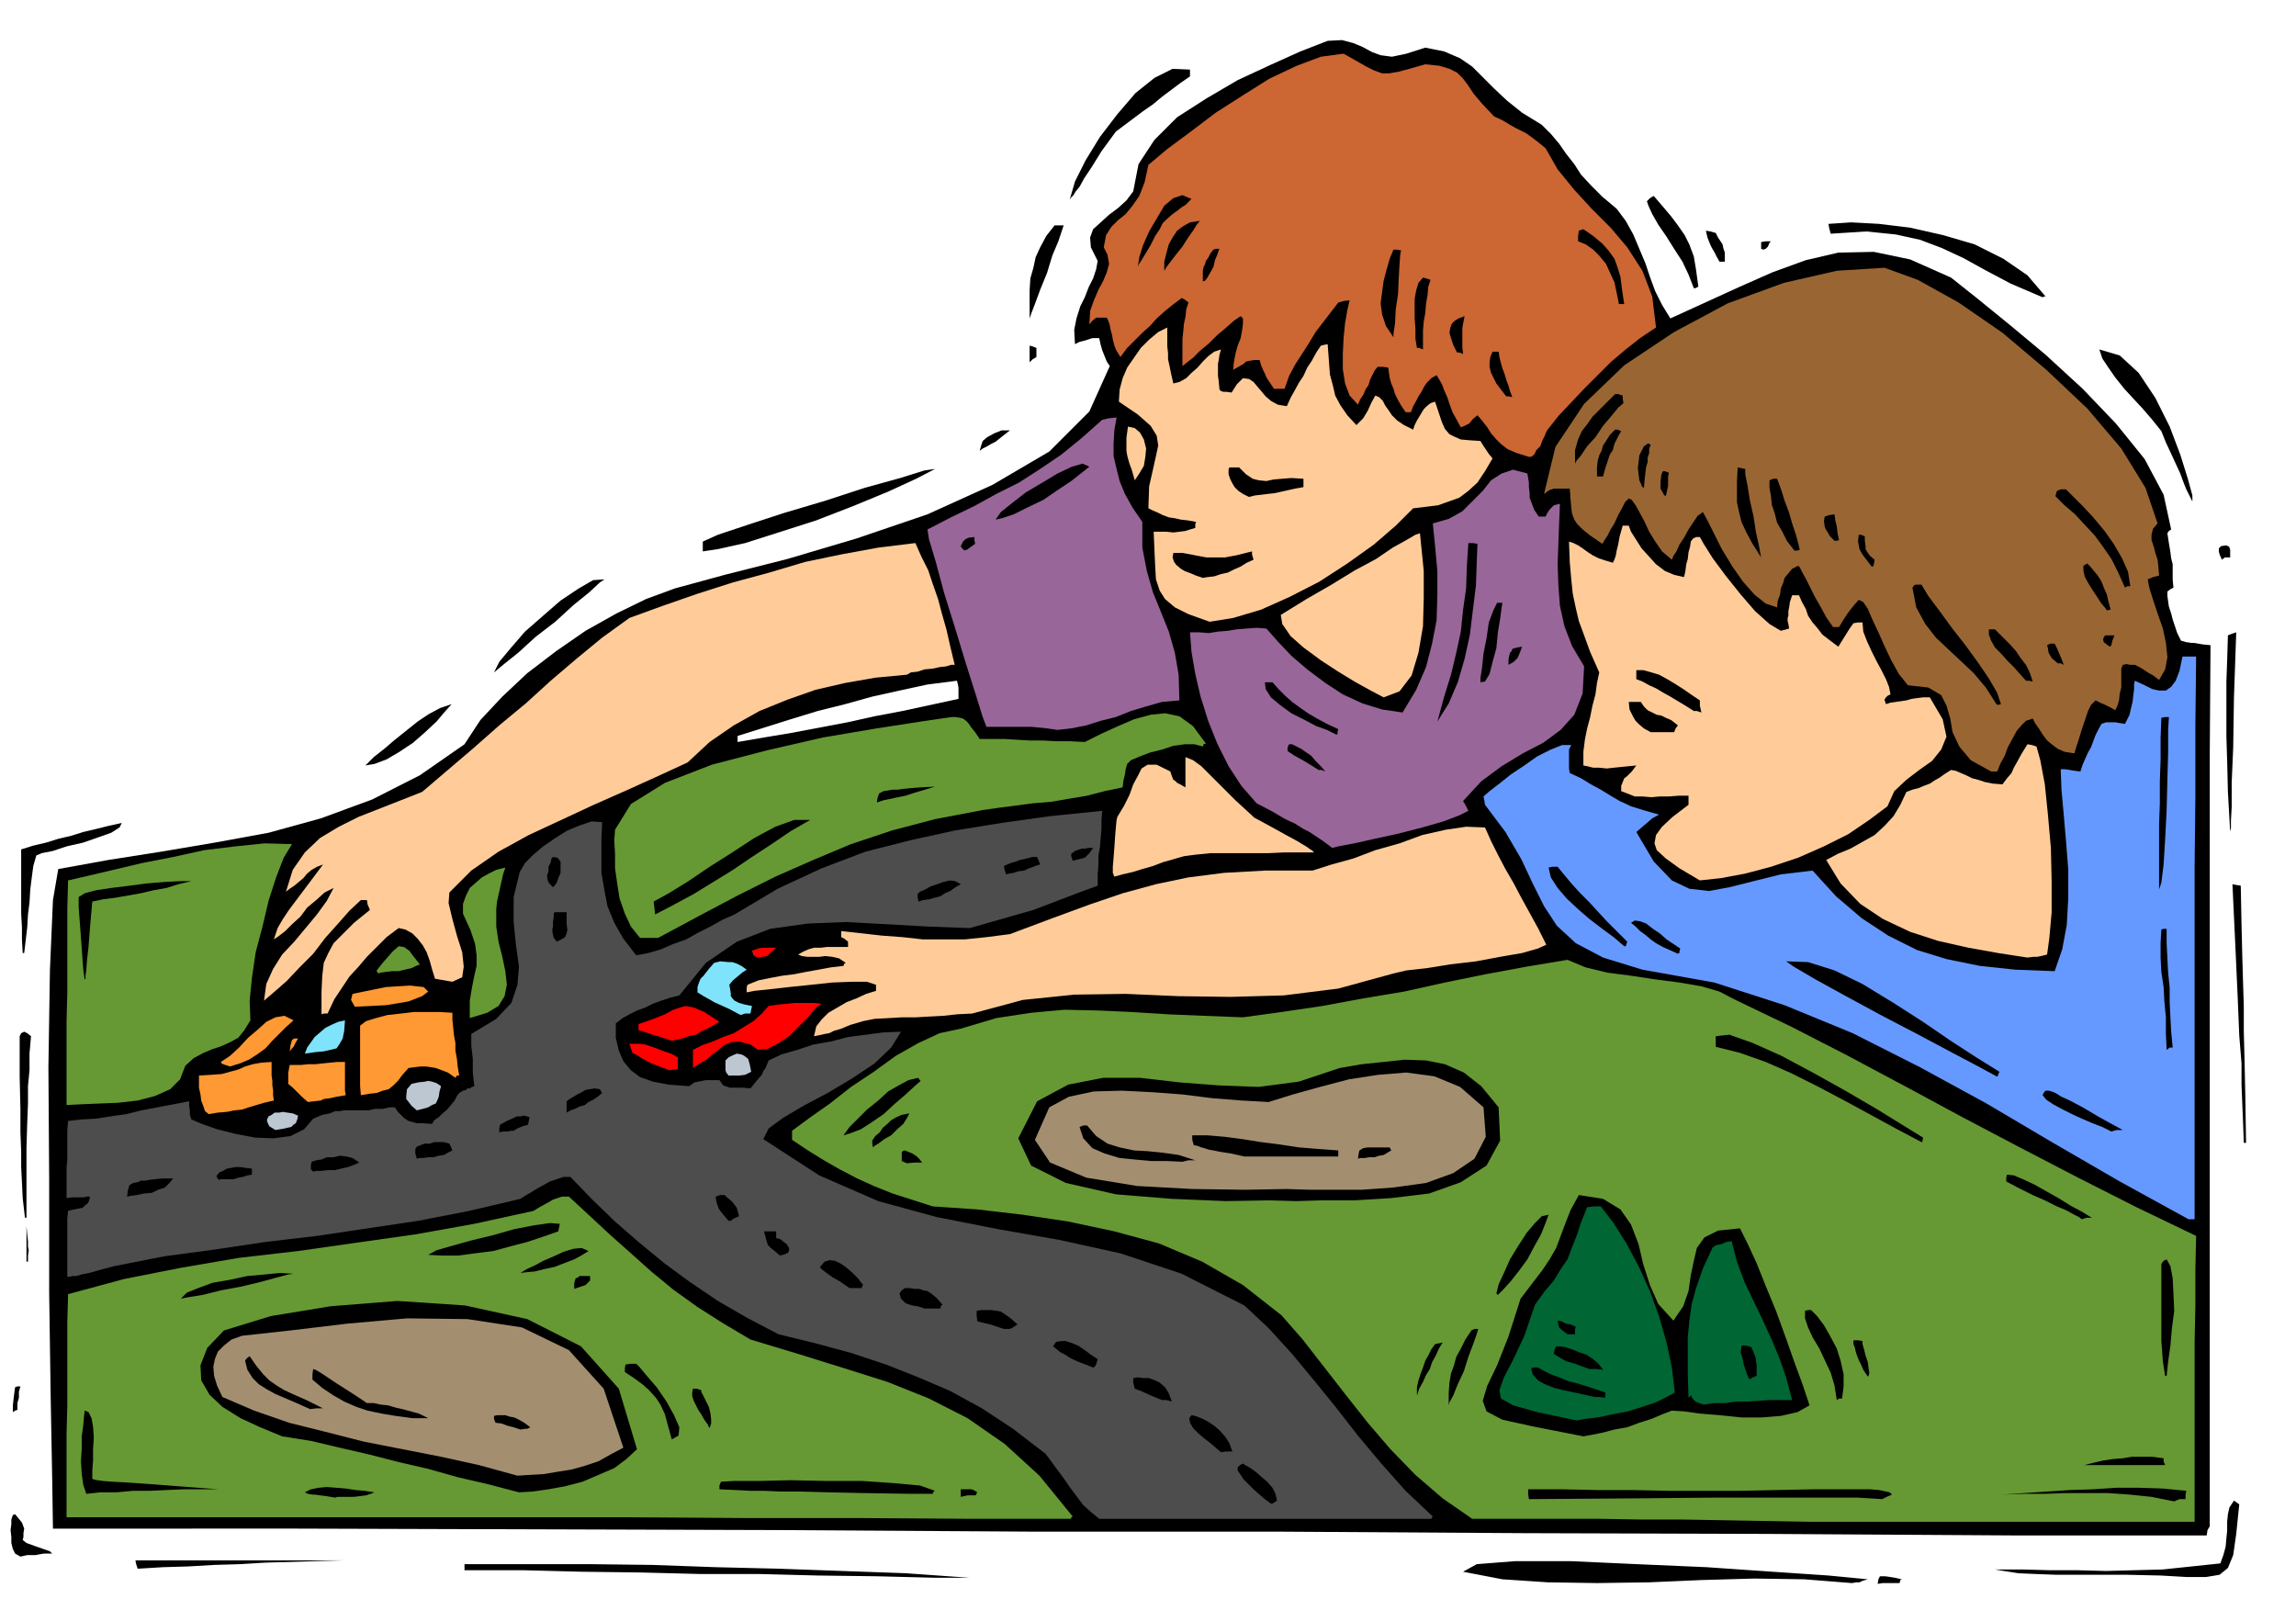 <svg xmlns="http://www.w3.org/2000/svg" fill-rule="evenodd" height="341.545" preserveAspectRatio="none" stroke-linecap="round" viewBox="0 0 3035 2114" width="490.455"><style>.brush1{fill:#000}.pen1{stroke:none}.brush2{fill:#693}.brush4{fill:#a38f70}.brush5{fill:#063}.brush7{fill:#bdc7d1}.brush8{fill:#f93}.brush9{fill:red}.brush10{fill:#80e3fc}.brush11{fill:#fc9}.brush12{fill:#969}</style><path class="pen1 brush1" d="m2448 2093-63-5-66-1-70 2-69 3-69 1-65-1-60-4-52-10 18-10 51-4h73l88 4 92 4 87 6 74 5 52 5-7 2-4 2h-4l-6 1zm34 1 1-6 2-4h7l7 1 6 1 9 2-2 1-1 4h-22l-7 1zm-1190-6h17-17zm-54-2-79-2-78-1-78-2h-78l-78-2-78-1-78-2h-77v-8h165l83 1 84 3 83 2 84 3 84 3 85 6h-44zm1573-4h-93l-27-1-23-1-19-3-12-2h36l36 1h37l38 1 37-1 38-1 38-4 38-4 4-11 3-11 1-11 1-10v-12l1-10 2-9 6-9 3 2 4 3-4 39-4 28-7 17-11 9-18 3h-25l-35-2-45-1zm-2629-8-2-6-1-5h274l-35 1-34 1-34 1-33 2-34 1-34 2-34 1-33 2zm-155-16-7-4-3-6-2-8v-8l-1-9 1-8v-6l1-3 1-3 3-1 9 11 3 8-1 6v5l-1 4 5 4 11 4 20 7 1 1 2 2H58l-6 1-5 1H36l-9 2z"/><path class="pen1 brush1" d="m2661 2030-324-2-324-1-324-2h-324l-324-2-324-1-324-1H70l-1-65-2-109-2-138v-150l-1-148 2-128 4-93 7-41 66-12 70-11 71-12 71-13 69-19 68-25 63-32 59-41 21-32 29-31 33-31 38-29 39-27 41-23 39-19 38-14 66-18 83-21 91-27 94-32 86-39 75-44 53-53 27-60-4-6-2-5-2-5-2-5-2-7-2-9h-9l-9 3-8 2-6 3-1-19 3-15 5-16 6-12 5-13 6-12 4-12 2-11-9-18-1-13 4-11 10-9 11-10 12-9 11-10 9-12 7-36 21-32 30-30 39-25 41-24 43-20 40-18 36-14 19-1 15 4 12 5 13 7 11 4 15 2 19-4 25-8 25 5 21 9 16 11 15 15 14 14 17 16 20 16 26 16 12 12 11 13 9 13 11 14 9 14 13 14 15 15 19 16 12 16 10 18 8 19 8 19 6 18 7 19 9 18 11 18 46-21 46-21 43-19 44-16 43-10 47-1 48 10 54 24 34 27 43 35 48 40 49 45 44 46 38 47 25 47 10 46-3 2-2 3 2 13 2 12 1 8 2 8v20l1 11-4 2-4 3v6l1 7 1 7 3 9 2 8 3 9 3 9 5 10 7 2 7 1h3l6 1 6 1 10 1-1 145v1020l-3 5-1 7h-256zM975 981l35-6 36-6 37-7 37-7 36-8 37-7 37-8 37-8v-15l-1-5-1-4-39 5-37 8-36 8-36 10-36 9-36 11-35 11-35 11v8z"/><path class="pen1 brush2" d="m2394 2012-57-1-55-1-57-1h-55l-57-1h-167l-39-27-36-31-33-34-30-35-30-38-28-36-28-36-28-32-51-40-54-31-57-24-59-16-61-13-60-9-60-7-59-4-28-9-25-8-25-10-22-10-23-12-21-12-21-13-21-14v-12l23-17 27-19 28-22 30-20 29-21 30-17 28-13 28-6 47-14 46-7 44-4 45 1 44 2 47 3 48 2 52 2 51-7 54-8 54-10 54-9 54-12 54-11 54-10 54-9 24 10 29 7 31 4 33 5 31 4 29 5 24 7 19 10 75 36 76 39 75 40 76 41 76 40 77 40 77 39 79 38-1 46v47l-1 47v238h-507zm-1114-4-150-1H981l-149-1H88v-112l1-36v-111l1-36 74-20 76-15 76-13 78-9 77-11 78-11 78-14 78-17 10-6 11-6 5-3 6-2 6-2h9l27 25 28 26 27 24 28 25 28 23 32 23 33 21 37 22 63 19 61 19 57 18 55 22 51 26 49 34 46 42 44 54-2 1v2h-136z"/><path class="pen1" style="fill:#4d4d4d" d="m1453 2008-11-9-10-9-9-12-9-12-9-13-9-12-8-11-6-8-43-33-41-27-42-23-42-18-43-17-45-15-48-13-49-12-42-22-38-22-37-25-34-25-34-28-31-27-31-30-28-29h-9l-9 3-9 3-9 5-9 5-8 5-7 4-6 4-68 16-67 13-67 10-67 10-68 8-67 10-67 9-66 13-19 5-14 4-10 2-7 2h-6l-2 1h-4v-77l1-10 3-1 5-1 5-1 6-1 3-3 4-3 2-4 1-5h-4l-4 1H96l-8 1v-40l1-12v-38l1-12 18-2 19-1 19-3 21-3 20-5 21-4 21-4 21-4v6l1 6v6l2 6 14 6 20 7 24 6 26 5 24 1 23-3 18-9 12-14 12-5 10-2 7-3h6l6-1h32l9-2h10l9-2h7l4 6 5 5 3 3 6 4 4 1 7 2h8l12 1 3-5 6-4 5-5 6-5 5-6 5-6 3-6 3-4 5-3 4-1 2-2h3l3-2 3-1-1-9-1-9v-18l-1-9-1-8v-16l33-20 20-21 8-24 2-24-4-29-3-30v-33l8-33 7-12 11-11 13-11 16-11 16-10 17-7 15-5 14 1-1 22v45l4 23 4 21 9 22 12 21 17 22 16-3 17-5 16-7 17-6 16-9 16-8 16-9 16-7 57-34 58-27 58-22 59-15 59-13 62-10 64-9 69-7-1 12v12l-1 12-1 12-2 11v12l-1 13v15l-22 8-21 8-21 8-21 8-21 6-21 6-21 6-21 6-55-2-54-3-54-3-51 2-50 7-44 17-41 28-35 43-12 3-12 4-11 4-10 5-11 4-10 5-9 5-9 7v19l4 17 6 14 10 12 12 9 17 6 21 4 27 2 7-5 10-2 5-1h18l5 7 9 3h18l9 1 8-10 7-8 2-5 3-4 2-5 2-5 17-8 21-6 21-7 23-4 23-6 23-3 23-3 24-1-13 21-22 21-30 20-32 19-32 17-27 16-19 14-7 14 74 48 78 34 77 21 81 16 80 14 82 18 81 27 83 42 32 30 31 34 29 35 30 37 28 36 31 37 32 36 36 34-1 1-1 2h-439z"/><path class="pen1 brush1" d="m1680 1988-8-6-7-6-8-7-6-6-7-7-4-6-4-6v-4l3-3 4-2 3 2 7 4 7 5 8 7 7 6 7 8 4 8 2 9-6 4h-2zm1194-3-30-6-29-3-29-2h-55l-28 1h-28l-28 1 29-2 30-2 30-2 31-1 30-2h31l31 1 31 3-1 5v6h-8l-7 3zm-853-3-1-7v-6h45l47 1h46l48 1h95l47-1 48-1h76l12 1 14 3 1 1 2 2-7 3-6 3-16-1-16-1h-190l-106 1-139 1zm-1578-2-12-2-8-1-7-1h-3l-6-1-4-2 8-4 10-2 11-1 13 1 12 1 13 2 12 1 13 2-5 2-6 2-8 1-8 1h-22l-3 1zm827-1v-10h14l3 1 5 3-1 1-1 3h-11l-9 2zm-1156-4-4-12-2-15-1-16 1-16v-17l2-14 1-12 1-8 5 2 4 8 2 11 1 15-1 15v15l-1 13v11l2 1 5 1 7 1 13 1 19 1 29 2 39 3 53 4h-46l-23 1-22 1h-22l-22 2h-21l-19 2zm1090 0-62-1-47-1-36-1h-27l-22-1h-18l-19-1-22-1v-5l2-5 17-1h33l42-1 48 1h47l43 3 33 3 20 7-2 1-1 3h-29zm-518-2-42-11-39-9-39-11-39-9-39-10-39-9-38-9-38-6-29-12-26-12-24-15-17-16-11-19-1-20 9-23 22-23 62-19 79-13 88-7 90 6 82 18 71 36 50 56 24 80-14 13-16 12-21 9-21 9-23 6-22 4-21 3-18 1z"/><path class="pen1 brush4" d="m684 1951-51-14-50-11-51-10-51-10-51-13-48-12-46-16-42-18-7-15-4-13-1-12 2-10 4-10 8-8 10-8 14-5 64-7 75-9 79-7 80 1 72 11 62 30 46 51 26 78-17 9-16 9-18 6-18 5-19 3-18 3-18 1-16 1z"/><path class="pen1 brush1" d="m2755 1937 12-3 13-3 13-2 13-1 12-2h27l15 2v4l2 5h-107zm-1141-17-7-6-7-6-9-7-7-6-7-7-4-7-1-6 3-4 5 1 8 3 8 4 9 6 7 6 8 9 5 8 4 11h-8l-7 1zm-726-17-5-18-4-15-6-13-6-9-9-10-9-8-11-8-12-8v-6l1-4 7-1h7l4 4 10 12 13 15 13 19 10 18 7 16-1 11-9 5zm1205-4-66-13-41-9-21-11-5-14 6-20 13-27 15-38 16-50 16-21 13-17 10-15 8-14 6-16 6-16 7-18 11-20 32 5 23 14 14 20 10 26 6 26 9 28 11 25 20 22 13-19 7-20 3-21 4-19 4-17 10-14 18-9 29-3 10 20 12 26 12 30 14 34 12 33 12 34 11 30 9 27-16 9-22 5-25 2h-27l-29-3-25-2-22-3-16-1-13 5-14 6-16 5-16 6-17 3-15 4-15 3-11 2zm-1405-9-9-3-8-2-8-3-8-1-2-5v-4l4-1h11l6 2 6 1 6 3 7 4 8 6-2 1-2 1h-3l-6 1zm248-6-5-7-4-7-4-6-3-6-3-6-2-6v-5l1-5h5l6 2v2l3 6 3 6 4 8 2 8 1 8v6l-2 6-2-3v-1z"/><path class="pen1 brush5" d="m2084 1878-52-11-32-9-16-9-2-11 6-17 12-23 15-32 14-41 13-18 12-14 9-15 9-13 6-16 6-15 6-18 8-20 9-1h9l17 22 17 27 16 30 15 33 12 33 10 35 7 33 4 33-11 6-14 7-18 6-19 6-21 4-19 4-17 2-11 2z"/><path class="pen1 brush1" d="m545 1875-22-3-18-3-19-4-15-5-16-7-14-8-15-10-13-11v-7l1-7 3 1 7 4 9 6 12 8 11 7 11 7 9 6 9 6h9l9 2 10 1 10 3 9 2 11 3 11 3 12 6h-21zm-528-8v-9l1-9 1-8 1-7 3-1h4l-2 7v8l-2 7v9l-3 1-3 2zm393-4-18-8-14-6-14-6-11-6-11-7-8-8-7-11-3-12 2-3 4-3 9 13 9 11 8 8 10 7 10 6 13 6 16 7 22 11h-9l-8 1zm1505-5v-17l1-13 2-12 4-11 3-11 6-11 6-12 8-12 4-2h5l-2 7-5 14-6 16-6 19-8 17-6 15-5 9-1 4z"/><path class="pen1 brush5" d="m2252 1857-9-3-4-3-3-4v-2l-2 1-2 2-1-32v-48l2-21 3-22 6-22 9-26 13-28 5-3 6-1 7-3 7-1 7 27 10 27 12 25 12 25 11 24 11 26 9 26 8 30h-30l-15 1-14 1h-15l-14 2h-15l-14 2z"/><path class="pen1 brush1" d="m1536 1851-10-4-9-4-9-4-8-3-2-8v-6l6-1 7 1h8l8 3 6 3 7 6 5 8 4 11-7-2h-6zm892 0-3-19-5-17-8-17-7-15-9-15-6-13-4-12v-10l4-1h4l8 8 9 12 8 14 9 17 5 16 4 18v16l-2 16h-4l-3 2zm-320-4-13-3-14-3-14-3-12-3-13-5-9-5-7-8-2-8 4-1h5l7 4 10 5 11 4 12 5 12 3 13 4 12 4 12 4v7l-8-1h-6zm-235-2v-11l2-9 3-9 3-8 3-9 4-7 4-8 5-7 5-1 5-1-5 8-4 9-5 9-3 9-5 8-4 9-5 9-3 9zm439-22-3-7-2-6-2-6-1-6-3-10 1-9h6l7 2 3 7 3 8v3l1 6v14l-5 2-3 2h-2zm157-3-6-9-3-7-3-6-2-5-2-6-1-5-2-5v-5h6l6 1v4l2 7 2 8 3 9 1 8 1 6-1 4-1 1zm393-1-3-19-1-14-1-13v-102l3-4 4-2 5 9 3 16 1 20 1 23-3 23-2 23-3 21-2 19h-2zm-761-9-11-4-8-3-7-2-4-1-9-5-8-5 1-6 2-4h4l8 1 9 3 10 4 9 3 9 6 7 6 6 8-9-1h-9zm-656-2-10-4-8-3-7-3-6-3-6-4-6-3-5-4-5-4 4-6 7-1h6l9 3 7 3 9 6 8 6 9 6-1 3-1 4-2 3-2 1zm627-44-8-6-3-3-1-4-1-5 5 1 6 3 6 1 7 3-1 3v7h-10zm-745-7-9-3-9-3-9-2-8-2-1-7v-7l6-1h13l7 1 6 1 6 4 7 5 9 8-6 4-4 2h-8zm-105-27-9-3-7-1-6-2-3-1-6-6-2-7 3-4 4-3h6l7 1h6l6 2 5 1 6 4 6 5 8 9-2 1-1 4h-21zm-983-13 8-8 15-6 19-7 23-4 23-5 23-2 20-2 18 1-7 1-15 4-22 6-25 6-27 5-24 6-19 3-10 2zm1739-7 3-12 7-15 8-18 11-18 11-17 11-13 9-9 9-2-4 11-6 15-9 16-9 17-11 15-11 14-10 11-7 7-1-1-1-1zm-1219-6v-7l1-4 1-3 3-1 2-2h14v6l-6 6-9 3-6 2zm364-1-13-9-9-5-7-5-4-3-5-4-1-2 6-7 7-2 7 1 8 4 7 5 8 7 7 7 7 9-1 1-1 3h-16zm-435-20 8-5 11-5 11-6 14-6 13-6 13-4 11-1 9 4-8 5-11 6-13 5-13 5-14 3-12 3-11 1-8 1zm-653-15v-47l1 11 1 9v7l1 5-1 7v8h-2zm531-9 11-6 21-6 25-7 29-7 28-8 26-5 21-3 13 1-1 5-1 5-20 7-21 7-23 6-22 6-24 3-22 3h-22l-18-1zm465 1-7-6-5-4-4-4-1-3-2-7-2-8h16v9l5 1 5 4 4 3 3 5v3l-1 3-4 2-7 2zm-68-46-6-7-4-5-3-4-1-3-2-6-1-7 6-2h6l3 3 7 6 6 8 3 11-7 3-4 3h-3zm1789-2-4-3-6-3-11-6-12-5-16-8-16-7-18-9-17-9v-5l1-4 9 1 12 5 15 7 16 9 16 9 16 10 15 8 13 8h-7l-6 2z"/><path class="pen1" style="fill:#69f" d="m2893 1612-91-50-88-51-88-52-88-48-89-45-90-37-93-30-95-17-52-16-36-19-25-23-17-26-15-30-15-32-21-36-27-36-1-6-1-5 8-7 13-10 15-12 18-12 17-12 18-9 15-6h12l-3 6v25l1 6 15 7 13 8 13 7 13 8 12 7 15 7 16 5 21 6-9 5-7 6-7 6-7 6 23 39 24 25 23 11 26 3 27-5 32-8 36-9 42-5 31 34 34 29 35 23 38 19 39 12 44 9 47 5 52 2 10-29 6-32 2-36v-37l-3-38-3-35-3-33-1-27h6l6 1 6 1 8 1 3-9 3-7 4-9 4-7 3-8 3-8 4-8 4-7 6-2h13l5 1 7 1 3-6 3-6 2-9 2-8 1-9 1-8v-7l1-4 11 5 12 6 9 2h9l7-5 6-8 5-13 4-19h18l-1 92v93l-1 93v466h-8z"/><path class="pen1 brush1" d="m33 1610-3-26-1-21-1-20v-20l-1-26v-31l-1-42v-54l2-4 4-2 4 2 5 4-2 23v22l-2 21v23l-1 26-1 33v92h-2zm1680-22-35-1-58 1-71-3-74-6-66-15-46-23-17-36 25-49 41-22 46-9h49l52 6 52 4 53 2 53-7 54-18 29-5 29-3 28-3 28 1 25 5 25 11 23 18 23 28 2 44-18 33-34 22-42 15-50 6-49 3h-44l-33 1zm-1545-6 1-8 2-7 5-3 6-1 4-2h6l5-1 8-1 10-1h14l-5 6-6 6-9 3-8 4-11 1-9 2-8 1-5 1z"/><path class="pen1 brush4" d="m1732 1573-31-1-55 1-70-1-73-4-67-11-48-20-20-30 19-43 26-14 33-7 37-1 40 2 40 3 40 5 38 3 36 2 32-10 36-10 38-10 39-6 37-3 37 5 34 14 31 27 3 39-15 29-28 19-36 13-43 6-42 3h-68z"/><path class="pen1 brush1" d="m289 1560-2-3-1-2 4-5 5-2 5-3 6-1 5-1h7l6 1 9 1v8l-6 1-6 2-6 1-6 2h-17l-3 1zm125-11-3-3v-6l1-4 6-2 7-1 7-3h9l8-2 9 1 8 2 9 6-7 3-8 3-9 2-8 2h-9l-9 1h-7l-4 1zm785-11-5-2-2-1v-11l1-2 3-1 5 2 5 2 3 2 3 2 3 3 4 5h-10l-10 1zm364-2-20-1h-21l-22-2-20-2-20-6-16-7-12-13-5-15 5-2h5l12 14 15 10 16 5 19 4 18 1 20 2 21 3 22 7h-9l-8 2zm-1012-4-2-7v-6l2-3 5-2 5-2h7l6-2h13l7 2 2 4 2 5-6 3-5 3-7 1-7 2h-7l-6 1h-6l-3 1zm1094-3-18-4-13-2-10-2-6-1-6-2-4-1-5-2-5-1-2-7v-6h20l23 2 23 3 25 4 24 3 26 4 25 2 27 2v8h-124zm150 3 1-7 1-4 5-3 6-1h29l1 2 1 2-5 3-5 3-6 1-6 2h-7l-6 1h-6l-3 1zm-641-15-1-5v-4l4-6 6-5 4-6 6-5 5-5 7-4 7-3 10-2-3 6-5 8-8 7-8 8-9 5-8 6-5 3-2 2zm1386-7-34-18-33-18-35-19-34-18-36-18-34-15-34-12-32-8v-14l18-2 31 11 38 17 43 23 43 24 41 24 34 21 26 16-1 6h-1zm426 1-1-28-1-24-1-25v-28l-3-37-2-49-3-66-4-85 5 1 6 1 1 51 1 42 1 34 1 32v33l1 39 1 47 1 62h-3zm-1851-10 8-11 11-11 12-12 15-12 13-12 14-8 13-7 13-3 1 2 2 2-9 8-12 11-14 12-14 13-16 11-14 9-13 5-10 3zm-455-4v-5l1-5 9-5 9-4 4-2h5l5-1 7 2-1 5-1 5-7 2-5 2-4 2-3 2h-4l-4 1h-6l-5 1zm2131-1-12-6-13-5-14-6-13-6-14-7-11-6-9-6-5-6 2-4 2-2h4l4 1 5 2 8 5 11 5 17 9 22 13 31 17h-8l-7 2z"/><path class="pen1 brush7" d="m364 1494-8-5-2-4-1-3v-2l2-4 4-2 4-3h6l5-1 6 1 7 1 7 3-1 5-2 5-3 2-3 3-5 1-4 1-6 1-6 1z"/><path class="pen1 brush8" d="m276 1473-5-4-2-6-3-8-1-8-2-9v-16l16-1 14-1 11-3 11-3 9-4 10-3 11-2 14-1v18l1 7v6l1 6v7l1 7-13 3-10 3-10 3-9 3-10 1-10 2-12 1-12 2z"/><path class="pen1 brush1" d="M749 1471v-15l4-3 5-3 5-3 6-3 5-3 6-1 6-1 7 1 1 2 2 3-6 5-6 4-6 3-5 4-7 2-6 3-6 2-5 3z"/><path class="pen1 brush7" d="m551 1468-7-6-3-4-4-5v-4l1-9 6-7 9-2 9-1 4-1 5 1 6 2 6 4-2 7-1 7-2 5-2 4-5 2-5 3-7 2-8 2z"/><path class="pen1 brush2" d="M88 1461v-112l1-37v-112l1-36 26-6 34-8 38-9 41-8 41-9 41-5 39-4 36 1-11 18-10 26-10 31-8 34-9 34-5 34-3 30 1 26-8 13-8 10-11 6-11 5-12 4-12 5-13 7-11 10-7 18-13 13-20 9-23 6-26 3-25 1-24 1-19 1z"/><path class="pen1 brush8" d="m407 1457-8-7-6-6-6-6-6-5v-14l1-6 1-5h15l9-1h10l9-1 10-1 10-1h10v38l1 6-12 2-9 2-8 1-4 2-9 1-8 1zm70-9-1-12v-80l8-6 13-4 15-4 18-2 17-2h35l16 1v9l1 10 1 10 2 11v10l2 11 1 10 2 12h-3l-2 3-10-7-8-3-8-3-6-1-7-1h-7l-8 1-8 1-8 9-6 8-6 6-6 5-8 2-8 3-9 1-12 2z"/><path class="pen1 brush7" d="m963 1422-3-4-1-3v-13l4-4 6-3 5-2 6 1 4 2 5 4 2 7 2 10-8 4-8 1h-14z"/><path class="pen1 brush1" d="m2639 1423-22-12-36-19-45-24-48-25-48-26-40-22-29-17-10-7 29 1 35 11 37 18 41 25 39 25 38 26 34 22 29 18-2 4v2h-2z"/><path class="pen1 brush9" d="m885 1415-11-4-7-3-6-2-4-2-5-3-4-2-6-4-6-3-2-6-2-6h14l7 1 9 3 8 3 8 3 9 3 9 5v16h-6l-5 1z"/><path class="pen1 brush8" d="m304 1410-6-2-3-1-2-1-1-2 12-8 12-11 12-13 13-11 11-10 12-6 12-2 12 6-10 9-9 9-9 9-9 10-11 8-11 7-12 5-13 4z"/><path class="pen1 brush9" d="M916 1412v-24l12-6 14-5 14-6 14-5 13-8 13-8 11-10 9-10 14-2 11-1 9-1h26l10 1-8 6-9 11-13 13-13 13-15 10-14 7-12 1-10-7-15-4-11 1-9 4-7 6-8 6-8 7-9 5-9 6z"/><path class="pen1 brush10" d="m403 1393 3-8 5-7 5-7 7-6 7-6 8-4 9-4 9-2-1 14-2 10-4 7-4 6-8 2-9 2-11 1-14 2z"/><path class="pen1 brush8" d="m383 1390 1-8 2-7 3-2h5l-4 7-2 4-2 2-3 4z"/><path class="pen1 brush1" d="m2864 1388-1-22v-21l-2-21-1-19-3-20-1-19v-19l1-18 3-1h4v19l1 20 1 19 2 20v19l1 20 1 19 2 21h-4l-4 3z"/><path class="pen1 brush9" d="m888 1376-6-2-6-2-6-2-5-1-11-4-10-3v-8l20-7 15-6 11-6 9-3 7-2 11 2 14 6 20 13-7 4-7 4-9 4-8 5-10 2-8 3-9 2-5 1z"/><path class="pen1 brush11" d="m1076 1370 3-13 7-9 9-9 12-7 12-7 13-5 13-6 13-4v-8l-12-4h-20l-26 1-28 3-29 3-26 3-20 2-10 2v-6l1-4 15-6 15-3 16-3 16-2 15-3 17-3 16-3 17-2 1-3 2-1-9-6-9-2-9-1-8 1h-16l-7-1-5-2 7-4 7-3 7-2h9l8-1h28v-7l-5-4-4-2v-8l27 3 27 3 27 2 27 3h55l29-3 31-4 56-21 49-18 44-15 44-12 43-9 47-6 54-3h63l25-8 29-8 29-11 32-9 30-11 31-7 27-4 25 1 8 18 9 18 10 19 11 19 10 19 11 20 11 20 11 22-11 5-21 6-29 5-32 6-34 4-31 5-27 3-17 4-73 20-72 9-71 2-69-1-69-3-68 1-68 7-67 18-20 1-18 2-19 1-18 1h-18l-18 1-18 1-15 3-17 5-12 5-10 3-6 3-6 1-4 1-5 1-5 1z"/><path class="pen1 brush2" d="M621 1346v-23l3-18 3-15 3-13v-14l-2-15-6-18-10-22v-13l4-11 5-10 8-7 8-7 9-5 10-5 12-3-3 9-2 9-2 9-2 9-2 9-1 10v23l3 20 5 20 4 19 2 18-3 15-8 13-15 9-23 7z"/><path class="pen1 brush10" d="m979 1342-15-8-11-5-9-4-5-3-9-5-8-5v-7l2-6 2-5 4-4 7-9 7-8 8-2 11 1h5l6 2 6 3 7 5-6 4-6 5-6 5-5 6 1 5 1 6v4l3 4 2 2 6 3 7 2 10 2-1 5-1 5h-7l-6 2z"/><path class="pen1 brush11" d="M425 1341v-30l1-21 2-17 6-13 7-13 12-12 15-15 21-17-3-7-1-6h-8l-15 14-15 17-17 19-16 21-18 18-17 18-16 14-14 12 3-22 9-20 12-19 16-17 15-18 15-18 13-18 9-17-12 6-11 10-12 10-9 12-11 10-9 9-9 7-6 4 5-15 7-12 8-12 9-12 9-12 9-12 9-12 9-12-8 3-7 4-6 5-5 6-6 5-6 5-6 4-5 4 9-29 16-23 20-19 25-15 26-13 28-11 28-11 28-11 34-29 34-29 34-30 35-29 33-30 34-29 34-28 36-26 44-16 46-16 47-15 48-13 47-14 48-10 49-9 49-6 8 18 9 18 6 18 7 20 5 19 6 21 5 22 6 25h-5l-6 2-9 1-9 2-11 1-9 3-9 1-5 3-42 4-40 7-39 9-37 13-37 15-34 19-32 22-29 27-39 18-42 19-43 19-43 20-43 20-40 22-36 25-29 29-1 14 5 21 6 22 7 22 2 19-2 14-13 6-23-4-4-13-3-11-4-11-5-9-7-9-7-7-9-5-9-2-16 12-13 13-13 13-11 13-12 13-10 15-10 15-9 19h-5l-3 1z"/><path class="pen1 brush8" d="m469 1331-5-9 2-8 44-9 32-2 18 2 6 6-8 6-18 7-30 5-41 2z"/><path class="pen1 brush1" d="m112 1296-2-15-1-13-1-15-1-13-1-14-1-13-1-14v-13l8-5 15-4 20-3 24-3 23-3 24-2 20-1h15l-17 4-16 5-17 3-17 4-17 3-17 3-16 2-14 3-3 34-2 26-2 18-1 13-1 7v4l-1 1v1z"/><path class="pen1 brush2" d="m500 1287-2-3v-1l7-9 7-8 7-8 8-7 7 1 7 5 6 8 8 10-5 2-6 3-9 2-8 2h-9l-8 1-7 1-3 1z"/><path class="pen1 brush9" d="m1001 1266-5-3-2-6 8-3 6-1h18l-8 7-4 4-6 1-7 1z"/><path class="pen1 brush11" d="m2680 1266-39-6-39-7-40-9-37-12-36-17-30-20-26-27-19-31 15-8 17-7 16-9 16-9 13-12 12-13 9-15 8-17 8-3 8-2 7-3 8-3 6-4 7-4 7-5 8-5 6 1 7 3 7 3 8 4 8 2 9 3 10 2 13 1 6-8 6-7 3-7 4-7 6-11 8-13 6 1 6 2 5 18 6 32 4 39 4 45 1 44v41l-3 34-3 22-8 2-5 1h-5l-8 1z"/><path class="pen1 brush1" d="m2218 1261-11-5-9-4-9-5-7-5-7-6-7-5-6-6-6-5 5-3 7 1 8 3 9 7 9 6 9 8 9 6 9 6-1 4v2h-1l-1 1zm-2188-1-1-18v-16l-1-18v-85l16-5 17-4 16-5 17-4 16-5 17-4 16-4 18-4-3 6-11 7-17 6-20 7-22 5-18 6-15 3-7 3-4 14-2 15-2 16-1 17-2 16-1 17-2 17-2 17h-2zm2117-9-14-12-15-11-17-13-15-13-15-14-12-14-9-14-3-13 5-1h7l9 11 10 12 11 12 12 12 11 12 12 13 13 13 14 14-2 6h-2zm-1411-6-4-5-1-4-1-6 1-6v-6l1-6v-4l1-2h16v16l1 7-1 5-2 5-5 3-6 3z"/><path class="pen1 brush2" d="m846 1240-12-15-8-17-7-20-3-19-3-21v-19l-1-18 1-14 21-34 45-28 62-24 73-19 74-17 71-12 58-9 41-6h5l6 1 4 1 4 3 3 3 4 6 5 6 6 9h33l16 1 17 1h17l18 1h18l20 1 22-11 22-10 21-9 22-6 19-2 19 4 18 13 17 23-3 1-1 3-11-3h-13l-15 2-15 5-16 4-13 5-12 5-5 5-2 7-1 7-2 8-1 9-24 5-23 6-24 4-23 4-24 2-23 3-23 3-21 3-63 12-57 15-54 18-50 21-50 22-50 25-51 27-54 29h-24z"/><path class="pen1 brush1" d="m866 1209-1-9-1-8 20-11 26-16 28-19 30-19 29-19 28-15 25-9h21l-26 15-25 17-26 17-25 17-26 16-26 16-26 14-25 13zm348-17-1-6v-4l3-3 7-3 7-4 9-3 8-3 9-2 7 1 7 4-7 4-7 5-7 3-6 4-8 2-7 2-8 1-6 2zm1640-16v-86l1-28v-29l1-28v-29l1-27 5-1h5l-1 17v29l-1 37-1 40-2 39-2 33-3 24-3 9zm-2123-3-5-5-2-4-1-6 2-6v-6l3-6 1-5 2-2 6 1 4 5v15l-3 7-2 6-3 4-2 2z"/><path class="pen1 brush11" d="m2247 1164-27-16-18-13-12-11-3-9 2-11 8-11 14-13 21-16v-12h-13l-13 1h-12l-11 1-12-1h-10l-10-4-8-3v-7l2-5 2-5 4-3 6-6 6-8-10 1-10 1-10 1-9 1-10-1h-8l-8-2-5-1v-18l2-16 3-15 4-15 3-15 4-15 2-15 3-14-12-27-8-22-7-19-4-17-4-19-2-19-2-23-1-27 6 2 6 3 6 4 7 5 6 4 8 4 9 3 10 3 2-4 2-6 1-6 2-8 2-11 4-14h8l3 8 7 11 7 11 10 11 9 10 12 9 12 5 13 3 1-4 1-5 1-8 2-7 1-9 2-7 1-7 3-4 4-2h5l5 9 12 19 17 23 20 25 19 22 19 17 15 9 11-3-1-6-1-4v-4l1-3v-6l1-5 1-7 3-9h9l4 9 5 9 3 9 6 9 6 7 7 9 9 7 12 9 5-8 5-8 5-8 5-7 6-1h6l1 12 5 13 6 13 7 14 6 11 6 12 4 10 2 10-4 2-2 2-2 3 2 6 6-2 7-1 7-1 7-1 7-2 7-1 8-1h9l17 29 5 23-7 17-12 15-17 12-17 13-16 15-9 20-24 18-28 19-32 16-34 15-36 12-34 9-32 6-28 3zm-774-5-2-5v-8l1-12 1-13 1-15 1-12 1-10 1-4 9-15 7-14 5-14 6-11 5-10 8-5h12l18 9 2 6 2 5 2 1 3 3 4 2 7 4v-40l10 4 11 8 10 10 12 12 11 11 12 12 12 11 13 12 24 13 18 10 13 7 10 6 5 3 4 3 2 1 3 3h-39l-22 1h-76l-20 2-15 2-14 4-14 4-13 5-14 4-13 4-13 3-11 3z"/><path class="pen1 brush1" d="m1330 1156-2-6-1-5 9-4 7-2 5-2 5-1 4-1 4-1 4-1h6l2 5 2 5-4 1-5 2-6 2-6 3-8 1-6 2-6 1-4 1zm88-18-2-6v-3l5-4 6-2 3-1h4l5-1h6l-5 7-6 6-8 2-8 2z"/><path class="pen1 brush12" d="m1761 1121-12-9-9-6-9-6-8-4-11-7-13-6-17-10-21-11-20-23-17-26-15-30-12-30-10-32-7-30-5-29-2-26h12l13 1 12-2 13-1 12-2 13-1 13-1 13 1 15 17 18 19 21 18 24 18 23 15 26 12 26 8 27 4 18-30 13-30 8-31 6-31 1-33v-32l-3-33-3-30 21-6 18-10 14-14 13-13 11-14 14-9 15-5 19 5 1 6 1 6v6l1 8v6l3 8 3 8 6 9h9l3-6 3-4 5-5 8-2-1 25-1 27-1 28 1 28 2 27 6 27 10 26 16 27-2 36-11 28-18 20-23 17-27 14-28 17-27 20-24 26 3 5 4 8-12 6-21 8-28 8-31 8-32 7-27 6-21 4-8 2z"/><path class="pen1 brush1" d="m2948 1100-3-53-1-41-1-32v-73l1-28 1-33 5-2 6-2-3 86-1 66-2 47v32l-1 18v10l-1 4v1zm-1789-39 1-6 2-6 6-3 6-1 6-1h7l7-1 10-1 13-1 19-1-10 3-10 3-10 3-9 3-10 2-9 2-10 2-9 3z"/><path class="pen1" style="fill:#963" d="m2632 1020-27-15-15-18-9-19-3-18-5-17-7-14-17-10-27-3-12-15-10-18-9-19-8-18-8-17-6-14-6-9-6-3-7 8-7 9-6 9-6 10h-8l-9-13-7-13-8-14-6-12-6-12-5-9-3-6-2-2-8 4-5 6-5 6-2 7-3 7-1 8-3 8-1 9-15-5-15-12-15-17-14-20-14-23-10-20-9-18-6-11-7 5-6 9-6 9-6 11-6 9-4 9-4 6-2 5-13-11-9-13-8-13-6-13-7-13-5-9-5-7-4-2-5 5-4 8-5 9-5 11-5 8-4 8-4 6-3 5-16-11-10-8-7-7-4-6-3-8-1-8-1-11-1-14h-21l-6 2-7 5 15-62 38-57 53-51 66-44 71-38 74-27 70-16 63-4 44 16 54 30 58 40 58 49 54 51 45 53 32 52 16 47-6 7-2 8v7l3 9 2 8 3 9 1 9 1 12-8 2-7 3 2 11 5 16 6 18 7 20 4 19 2 19-3 16-8 14-8-6-7-4-6-4-5-3-6-3h-6l-5-1-5 1-2 5v25l-2 8-1 9-2 7-3 6-7-4-6-3-7-3-6-3-6 6-4 8-3 9-3 9-3 9-3 10-3 9-3 10-13-2-9-4-8-6-6-5-6-8-5-8-5-7-3-6-9 3-6 6-6 7-6 11-6 11-4 11-6 11-4 10h-8z"/><path class="pen1 brush1" d="m1743 1018-11-7-10-6-11-6-9-6v-5l2-4h4l6 3 6 3 7 5 6 4 6 7 6 6 7 8-5-2h-4zm-1260-6 11-11 14-11 14-12 15-12 15-12 15-10 15-8 15-5-9 10-11 13-15 14-16 14-18 12-17 10-16 6-12 2zm1283-41-12-6-14-5-17-9-16-8-15-11-12-10-7-11-1-9h10l8 9 9 9 9 8 11 8 10 7 12 7 13 7 15 7-1 4v3h-2zm416-3-9-5-6-5-5-5-3-5-5-10-1-10h16l4 6 5 5 6 3 6 3 6 1 6 3 7 3 9 7-3 4-2 5h-31z"/><path class="pen1 brush12" d="m1398 965-14-2-10-1-10-1h-60l-5-13-9-29-13-41-14-46-15-48-11-41-9-30-2-13 31-16 31-15 29-16 30-15 28-18 28-19 27-22 27-24 9-2 10-1-3 17-1 18v16l4 17 4 16 7 17 10 18 13 19v34l6 31 8 28 11 27 10 25 8 28 5 29 1 34-23 2-21 6-20 6-20 8-20 5-19 6-20 4-18 2z"/><path class="pen1 brush1" d="m1900 954 9-33 9-29 7-29 6-28 3-29 4-28 1-30 2-30h6l6 1-1 26-1 29-4 32-4 33-7 32-9 31-12 28-15 24zm339-14-11-7-10-6-10-6-9-5-10-6-9-4-9-5-8-3v-12h9l11 3 10 3 11 6 10 6 11 7 10 7 12 8v7l2 9-6-2h-4zm400-9-14-22-16-19-17-16-16-15-17-16-14-18-12-22-5-26 2-3 2-1h8l9 15 15 20 16 22 18 23 16 22 15 22 11 19 5 15-4 1-2-1z"/><path class="pen1 brush11" d="m1829 922-17-9-20-11-23-14-23-15-23-17-17-15-11-16-2-12 34-21 33-19 31-19 28-15 22-15 18-10 12-7 6-2 2 20 3 30v35l-1 38-6 35-9 30-16 21-21 8z"/><path class="pen1 brush1" d="M1957 902v-6l2-13 2-19 4-20 3-21 6-16 5-10h7l-1 6-2 15-3 18-2 21-5 18-4 16-6 10-6 1zm721-2-8-9-8-9-9-9-7-8-9-9-5-9-3-8v-7h8l5 5 7 7 8 8 8 9 6 9 7 9 5 10 4 12-5-1h-4zM653 889l7-14 15-18 19-22 24-21 23-20 24-16 19-11 15-1-6 4-14 13-21 17-24 22-26 20-23 21-20 16-12 10zm1341-10v-7l1-5 1-4 2-2 1-3 3-1 4-1 6-1-3 8-3 7-5 5-7 4zm726-2-8-7-4-7-1-6-1-4 4-2h6l3 6 3 7 3 7 3 8-4-2h-4zm66-24-5-4-1-3 1-4 2-2h12l-3 8-1 5-2 2-3-2z"/><path class="pen1 brush11" d="m1599 822-28-10-18-9-13-11-7-11-5-15-1-17-1-22-1-24h17l9 1 8-1 8-1 6-2 7-2v-5l1-3-11-2-9-1-9-2-7-1-8-3-6-3-7-3-6-3 1-29 5-22 4-18 3-14-2-13-8-13-17-15-25-17 1-16 4-15 6-14 9-13 9-13 11-11 12-10 12-6v25l1 9v8l2 9 2 10 3 13 8-2 9-5 7-7 8-7 7-8 7-7 8-6 9-3-2 7-1 7-1 5v16l1 7 1 11 2 2 3 1h4l7 1 7-11 8-8 8 1 6 4 5 6 6 7 5 6 7 6 9 5 12 2 5-11 5-9 6-11 6-9 5-11 6-9 6-11 6-9 4-1 5-1 1 13 1 14 1 13 4 15 3 13 7 13 9 13 12 13 9-9 6-10 5-11 5-9 5 2 5 5 3 6 5 7 4 6 7 7 9 6 12 6 2-6 3-6 3-5 3-5 3-5 4-4 5-4 6-2 5 15 4 12 4 9 6 7 6 3 9 4 11 1 15 1 3 5 4 6 4 6 5 6-10 17-10 15-12 11-12 9-14 5-14 5-16 2-17 2-23 23-29 25-35 25-37 24-39 20-38 17-37 11-31 5z"/><path class="pen1 brush1" d="m2783 804-6-7-5-8-6-9-5-8-5-9-2-8v-7l5-3 4 4 5 6 5 6 5 8 3 8 4 9 2 9 3 11-5 1-2-3zm26-27-9-20-9-18-11-16-11-15-14-15-12-13-14-12-12-12 1-4 1-3 5-2h7l9 9 13 13 14 15 15 18 12 17 11 19 8 18 3 19h-4l-3 2zm-1219-13-9-3-7-3-8-3-5-3-6-5-3-4-2-6 1-6h12l11 2 10 2 11 2h24l16-3 20-5v4l2 7-9 4-8 5-9 4-8 4-9 2-9 3-9 1-6 1zm884-15-6-8-4-5-4-6-2-4-2-10 1-9h3l5 2v5l1 8v4l3 5 3 4 6 5-1 6-1 3h-2zm-146-12-12-19-8-15-6-13-3-12-3-14v-28l1-18 5 1 5 1v7l3 15 3 19 5 22 3 20 4 18 2 11 1 5zm609 3-3-7-1-4v-4l3-3 7-1 4 2v1l1 3v10h-7l-4 3zM929 729v-13l20-9 39-13 49-16 54-16 52-17 47-13 32-10 14-2-25 13-37 17-46 19-49 19-50 16-44 14-36 8-20 3zm346-1-4-4-1-2 3-6 3-3 4-2 8-1v4l1 5-7 5-4 3h-2l-1 1zm1097 0-10-13-6-12-7-12-3-12-4-12-1-11-2-11v-10l5-2h5l2 5 4 11 4 13 6 16 4 14 5 15 3 11 2 9-4 1h-3zm53-13-6-6-3-5-3-5-1-3-1-7 1-6 6-2 7-1 1 8 2 8 1 9 2 9-3 1h-3zm-1109-28 7-10 15-12 18-14 22-13 20-12 19-9 14-4 9 4-10 8-14 11-18 12-19 13-21 10-18 9-15 5-9 2zm1582-24-4-8-4-8-4-10-4-11-6-13-6-13-7-15-6-15-12-15-12-14-13-14-12-13-12-15-9-13-8-12-4-12 27 8 25 23 22 33 19 38 14 37 10 32 6 22v8zm-1247-6-8-4-6-4-5-5-3-5-3-6-2-6v-6l1-3h13l9 9 9 6 8 2 10 1 9-2 11-1 13-1 16 1v11l-11 2-9 2-9 2-9 2-9 1-8 1-9 1-8 2zm549-2-5-9v-9l1-9 2-5h3l5 2-1 5v12l-1 5-2 9-1-1h-1zm-29-11-4-9-1-8-1-8 1-8 1-9 3-6 3-6 6-4 1 1 2 1-2 5v6l-2 6v6l-2 6-1 8-1 9-1 12-1-2h-1z"/><path class="pen1 brush11" d="m1500 635-4-14-3-8-2-7-1-4-1-6v-17l2-15 9 2 7 6 5 9 3 12-1 11-2 12-6 10-6 9z"/><path class="pen1 brush1" d="M2111 630v-12l1-9 2-7 3-6 2-7 4-6 5-8 7-7h3l5 2-3 5-3 6-3 6-2 8-4 6-3 9-3 9-3 11h-8zm-29-17v-18l4-14 5-11 7-9 7-10 9-9 10-10 11-11h4l6 2v4l1 6-7 6-9 11-11 13-10 15-11 12-8 12-6 7-2 4z"/><path class="pen1" style="fill:#c63" d="m2021 604-16-5-12-5-9-7-6-6-7-8-5-8-7-9-6-7-6 5-5 6-6 3-5 2-6-11-5-9-4-11-3-9-4-9-3-8-4-7-3-5-7 4-6 6-4 6-3 6-4 6-3 6-4 7-3 8h-7l-6-9-4-7-4-8-2-7-3-7-2-7-1-7-1-7-7-1h-7l-4 5-3 6-3 6-2 7-4 6-3 7-4 6-3 7-11-12-6-16-3-19v-20l1-21 2-20 3-17 3-13-8 1-7 2-10 13-10 13-10 13-9 15-9 14-9 14-8 15-6 17h-14l-6-9-4-6-2-5-2-4-3-7-2-7h-7l-6 1-5 1-3 3-7 4-7 4 1-10 2-11 3-11 4-10 2-11 1-8v-7l-3-3-9 6-10 9-12 10-11 11-12 10-9 9-9 7-5 4v-36l1-9 1-11 2-9 1-10 3-9-5-4-4-2-12 9-11 9-10 9-9 10-10 9-10 10-10 10-9 12-5-8-3-7-2-8-1-6-2-7-1-6-2-6-2-4h-14l-5 4-4 5 1-18 5-14 6-14 6-11 5-12 3-11-2-12-5-10 3-16 7-11 9-9 10-8 9-11 9-13 7-18 5-23 25-21 31-23 33-25 36-23 35-22 36-17 32-12 30-4 16 9 14 8 10 5 11 4h9l12-2 15-4 21-6 19 2 13 4 10 5 8 8 6 8 8 12 11 13 16 17 11 5 10 6 7 4 8 4 6 3 7 5 8 6 11 9 16 28 22 27 23 25 25 25 22 26 20 31 13 34 5 41-21 14-19 15-19 16-18 18-18 18-17 18-17 18-15 19-1 2-2 5-3 6-3 8-5 5-3 6-4 3h-3z"/><path class="pen1 brush1" d="m1295 596 2-7 2-6 6-5 9-5 10-4h11l-9 7-10 8-6 3-5 3-6 3-4 3zm696-72-7-9-6-8-4-8-3-6-2-8v-6l1-7 3-7h8l1 7 2 8 2 7 3 8 2 7 3 8 2 7 3 8-5-1h-3zm-630-45v-22l4 1 5 2v12l-5 3-4 4zm565-13-5-10-3-9-2-7 1-6 2-6 4-4 5-3 8-3-1 5-1 5-1 6v25l1 9-5-2h-3zm-53-6-2-12v-13l-1-14v-26l2-11 3-10 6-7 4 1 6 2-3 9-1 11-2 12-1 12-2 11-1 12v25l-5-2h-3zm-31-14-10-15-5-15-2-15 2-15 2-15 4-15 4-14 5-12h4l6 1-1 5-1 13-1 18-1 22-3 20-1 19-2 13v5zm-481-25v-37l1-16 4-14 3-14 6-13 8-15 11-14h12l-2 6-5 15-8 19-7 23-9 22-7 19-5 13-2 6zm779-19-3-15-3-14-6-13-5-11-9-11-8-8-10-7-10-4v-7l1-7 3-1 3-1 13 9 12 10 8 9 8 11 4 11 4 13 2 16 3 20h-7zm560-9-42-18-34-18-29-16-28-13-29-11-32-7-39-4-47 3-2-7-1-6 30-2 37 2 41 5 44 10 41 12 38 19 32 22 24 28h-2l-2 1zm-461-12-7-18-8-17-11-17-10-16-11-16-8-14-5-11-2-6 4-4 5-3 12 14 11 13 9 12 9 13 6 12 6 16 3 18 3 22-4 2h-2zm-649-9v-14l1-5 2-4 1-4 3-4 3-6 4-5 3-1h5l-1 2-2 6-3 7-2 9-4 7-4 7-3 4-3 1zm-51-14v-12l3-12 3-11 5-9 6-9 8-6 9-5 13-2-4 5-5 8-7 10-7 11-8 10-7 9-6 8-3 5zm-35-5 2-13 5-16 8-18 10-17 10-17 12-10 12-4 12 5-4 4-4 4-5 3-5 4-7 5-9 8-4 4-4 8-6 9-6 12-6 10-6 10-4 6-1 3zm769-7-4-7-3-6-3-5-2-4-4-10-2-9 6 1 7 2 3 6 6 9 1 5 2 6v12h-7zm58-16-3-1v-9l6-1h7l-2 2-2 5-3 3-3 1zm-917-66 7-24 14-28 19-31 23-30 24-28 25-20 24-12 23 1v9l-13 9-12 9-12 9-12 10-13 9-12 9-12 9-12 9-19 26-13 21-10 15-6 11-5 6-3 5-3 3-2 3z"/></svg>
